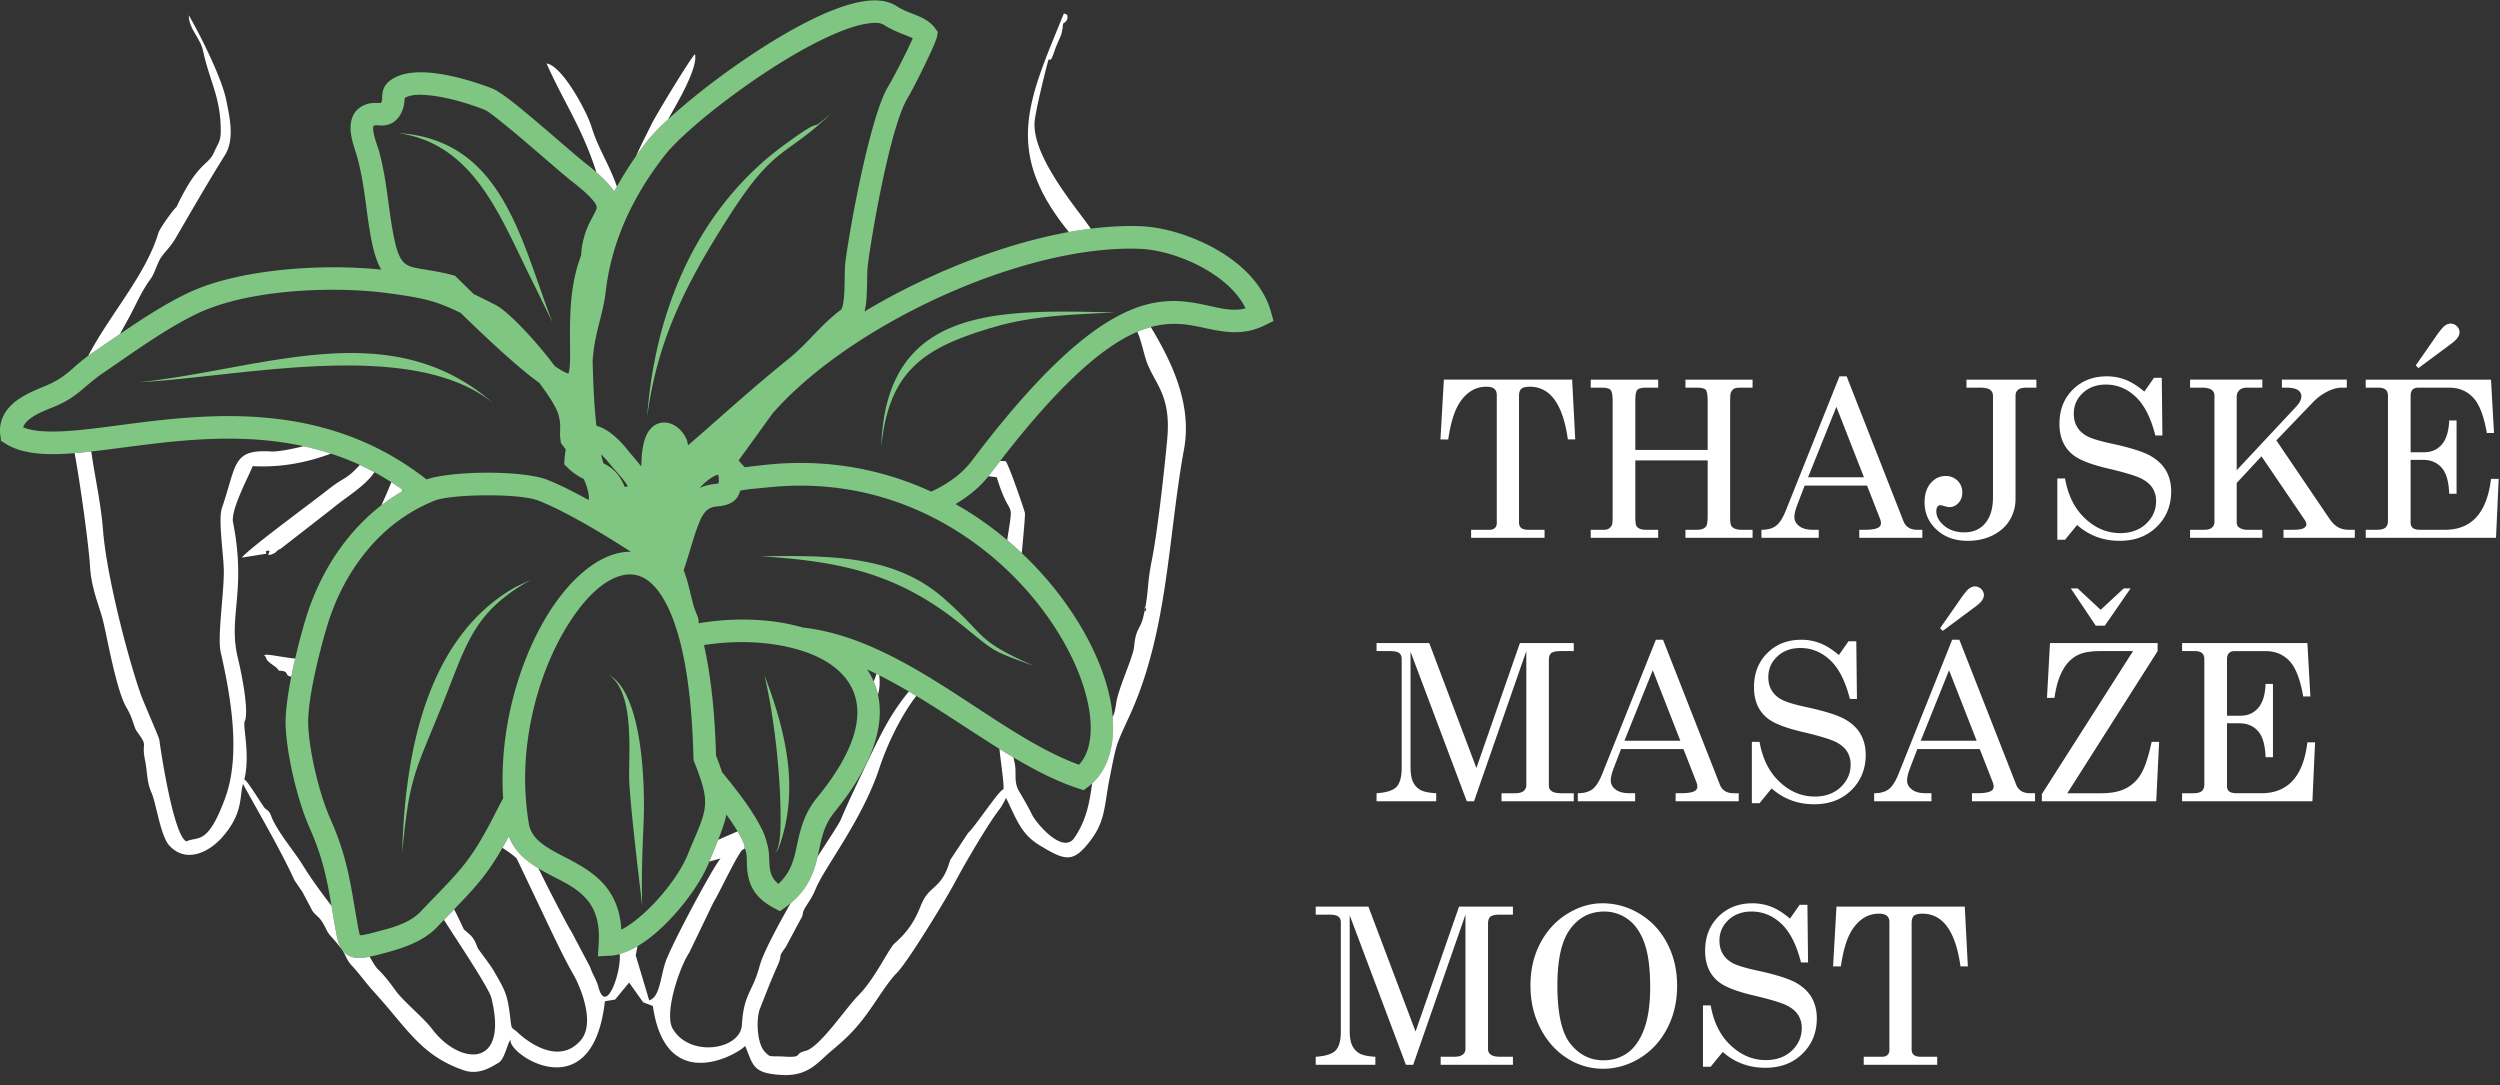 <svg xmlns="http://www.w3.org/2000/svg" viewBox="0 0 235 102"><rect x="0" y="0" width="235" height="102" fill="#333333" stroke="none"/><path fill="#fff" d="m135.724 35.687-.322 5.62h.733c.232-1.63.613-2.816 1.156-3.58.643-.914 1.457-1.377 2.431-1.377.342 0 .583.07.744.201.151.13.231.322.231.573v12.054c0 .19-.06.342-.181.452-.12.12-.301.171-.522.171h-1.708v.754h6.902V49.8h-1.497c-.321 0-.552-.05-.693-.17-.141-.111-.211-.292-.211-.534V37.215c0-.302.07-.523.211-.664.141-.13.412-.2.804-.2 1.929 0 3.115 1.658 3.577 4.955h.693l-.291-5.62h-12.057zm13.805 0v.754h1.066c.411 0 .683.08.803.22.121.142.191.493.191 1.046v10.737c0 .462-.02.754-.05.854a.764.764 0 0 1-.282.372c-.13.09-.301.131-.512.131h-1.216v.754h6.34V49.8h-1.165c-.412 0-.703-.11-.864-.332-.08-.1-.121-.422-.121-.945v-5.247h6.803v5.167c0 .543-.05.884-.131 1.005-.161.242-.452.352-.874.352h-1.085v.754h6.31V49.8h-1.025c-.462 0-.784-.11-.955-.342-.09-.1-.13-.412-.13-.935V37.828c0-.483.02-.774.06-.895a.76.76 0 0 1 .282-.382c.12-.07.321-.11.612-.11h1.156v-.755h-6.31v.755h1.085c.432 0 .703.07.824.2.12.141.181.493.181 1.066v4.585h-6.803v-4.585c0-.553.06-.904.181-1.045.121-.141.392-.221.804-.221h1.165v-.755h-6.34zm23.382-.311-5.044 12.616c-.282.704-.593 1.186-.925 1.437-.341.252-.793.372-1.366.372v.754h5.385v-.754h-.502c-.583 0-1.035-.11-1.336-.351-.302-.232-.452-.513-.452-.845 0-.281.09-.663.271-1.146l.693-1.81h5.868l1.236 3.157c.04.13.07.252.07.362 0 .201-.09.342-.261.432-.261.141-.693.201-1.306.201h-.473v.754h5.929v-.754h-.462c-.663 0-1.105-.271-1.317-.824l-5.335-13.601h-.673zm-.291 2.864 2.592 6.625h-5.255l2.663-6.625zm12.228-2.553v.754h1.316c.422 0 .724.07.904.2.181.131.272.323.272.584v9.52c0 1.045-.242 1.85-.724 2.433-.482.583-1.145.864-1.979.864-.744 0-1.367-.2-1.869-.613-.502-.412-.754-.874-.754-1.377 0-.181.03-.322.111-.422.06-.09.15-.141.271-.141.06 0 .181.03.362.08.211.07.382.1.502.1.311 0 .593-.13.834-.391s.362-.593.362-.986a1.51 1.51 0 0 0-.442-1.105 1.555 1.555 0 0 0-1.126-.443c-.562 0-1.024.232-1.407.674-.381.453-.572 1.055-.572 1.8 0 1.015.372 1.87 1.135 2.573.754.704 1.728 1.046 2.924 1.046.875 0 1.658-.172 2.362-.523.693-.352 1.225-.825 1.587-1.428a3.85 3.85 0 0 0 .543-2.02v-9.641c0-.252.07-.443.231-.583.161-.13.422-.201.793-.201h.935v-.755h-6.571zm16.719 1.126c-.602-.513-1.185-.885-1.748-1.106a4.815 4.815 0 0 0-1.779-.331c-1.305 0-2.371.422-3.205 1.256-.834.834-1.246 1.9-1.246 3.207 0 1.257.412 2.221 1.257 2.905.592.483 1.707.925 3.355 1.307 1.487.352 2.492.654 3.005.895.502.24.874.543 1.115.904.231.363.352.774.352 1.247 0 .845-.322 1.559-.945 2.141-.623.583-1.437.875-2.421.875-1.226 0-2.331-.453-3.306-1.377-.985-.915-1.608-2.172-1.889-3.76h-.724v5.76h.724l1.135-1.387c1.126.995 2.462 1.488 3.999 1.488 1.427 0 2.583-.433 3.487-1.317.904-.885 1.357-1.99 1.357-3.338 0-.744-.171-1.397-.493-1.96-.332-.563-.834-1.026-1.497-1.397-.663-.362-1.829-.734-3.476-1.096-1.186-.252-1.99-.493-2.412-.714-.422-.221-.744-.513-.955-.874-.221-.362-.321-.775-.321-1.257 0-.764.281-1.408.844-1.94.563-.523 1.286-.795 2.17-.795 1.055 0 1.99.382 2.804 1.146.813.765 1.426 1.98 1.849 3.64h.662l-.06-5.419h-.733l-.905 1.297zm4.301-1.126v.754h1.105c.422 0 .734.07.914.2a.63.63 0 0 1 .272.544v11.872c0 .221-.08.402-.241.543-.161.14-.412.201-.744.201h-1.306v.754h6.792V49.8h-1.446c-.302 0-.553-.08-.764-.241-.141-.1-.201-.272-.201-.503v-3.66l2.331-2.502 4.1 6.031c.08.131.12.262.12.382 0 .141-.1.262-.281.352-.181.1-.553.141-1.106.141h-.763v.754h6.702V49.8h-.543c-.402 0-.753-.08-1.045-.251-.301-.171-.583-.463-.854-.875l-4.933-7.278 3.446-3.59a4.95 4.95 0 0 1 1.356-1.004c.483-.242.935-.362 1.347-.362h.472v-.755h-6.099v.755h.412c.502 0 .864.08 1.085.22.221.152.332.343.332.574 0 .312-.161.643-.483.985l-5.596 5.982v-6.907a.81.81 0 0 1 .251-.613c.161-.161.402-.241.714-.241h1.446v-.755h-6.792zm16.509 0v.754h1.216c.301 0 .522.07.663.19.14.132.211.322.211.584v11.782c0 .261-.081.462-.241.603-.161.14-.442.201-.834.201h-1.015v.754h12.248l.251-5.539h-.723c-.382 3.197-1.829 4.785-4.321 4.785h-2.301c-.341 0-.583-.05-.723-.17-.141-.111-.211-.272-.211-.493v-5.911h1.166c.743 0 1.326.251 1.758.744.432.492.663 1.306.703 2.442h.693v-6.886h-.693c-.04 1.015-.271 1.77-.693 2.252-.422.492-.975.734-1.658.734h-1.276v-5.298c0-.262.06-.452.181-.583.12-.12.291-.191.532-.191h2.914c.925 0 1.678.322 2.261.945.583.633 1.005 1.739 1.276 3.317h.673l-.281-5.016h-11.776zm4.953-1.086 3.155-2.342c.472-.352.714-.694.714-1.036a.787.787 0 0 0-.251-.553.833.833 0 0 0-.583-.251c-.201 0-.392.08-.583.221-.191.151-.522.563-.985 1.247l-1.718 2.463.251.251zM129.396 60.45v.753h1.266c.422 0 .704.06.864.181.151.12.231.302.231.553v10.254c0 .854-.171 1.447-.492 1.78-.332.341-.954.532-1.869.593v.754h5.607v-.754c-.694-.04-1.186-.141-1.487-.312a1.667 1.667 0 0 1-.684-.734c-.16-.322-.241-.804-.241-1.448V61.263l5.286 14.054h.683l4.913-14.114V73.83c0 .22-.09.392-.261.532-.181.141-.442.202-.804.202h-1.266v.754h6.792v-.754h-1.135c-.442 0-.754-.06-.934-.191-.181-.121-.272-.302-.272-.543V62.057c0-.31.071-.532.221-.663.151-.12.442-.191.885-.191h1.235v-.754h-5.064l-4.089 11.742-4.431-11.742h-4.954zm26.255-.312-5.044 12.616c-.281.704-.592 1.186-.924 1.438-.342.25-.794.372-1.367.372v.754h5.386v-.754h-.502c-.583 0-1.035-.11-1.337-.352-.301-.231-.452-.513-.452-.845 0-.281.091-.663.271-1.146l.694-1.81h5.868l1.235 3.157c.041.131.071.252.071.362 0 .202-.09.342-.261.433-.262.14-.694.2-1.307.2h-.472v.755h5.929v-.754h-.463c-.663 0-1.105-.272-1.316-.825l-5.335-13.601h-.674zm-.291 2.865 2.592 6.625h-5.255l2.663-6.625zm17.493-1.428c-.603-.513-1.185-.884-1.748-1.106a4.818 4.818 0 0 0-1.778-.331c-1.307 0-2.372.422-3.205 1.256-.835.835-1.246 1.9-1.246 3.207 0 1.257.411 2.222 1.255 2.906.593.482 1.709.924 3.356 1.306 1.487.352 2.492.654 3.005.895.502.242.874.543 1.115.905.231.362.352.774.352 1.246 0 .845-.322 1.559-.945 2.142s-1.437.874-2.421.874c-1.226 0-2.331-.452-3.306-1.377-.985-.915-1.608-2.171-1.889-3.76h-.723v5.76h.723l1.135-1.387c1.126.996 2.462 1.488 3.999 1.488 1.427 0 2.583-.432 3.487-1.317.904-.885 1.357-1.99 1.357-3.337 0-.744-.171-1.398-.493-1.96-.331-.564-.834-1.026-1.497-1.398-.663-.362-1.829-.734-3.477-1.096-1.185-.251-1.989-.492-2.411-.714-.422-.22-.744-.512-.955-.874-.221-.362-.321-.774-.321-1.257 0-.764.281-1.407.844-1.94.562-.523 1.286-.794 2.17-.794 1.055 0 1.99.382 2.804 1.146.813.764 1.426 1.98 1.848 3.639h.664l-.061-5.419h-.733l-.905 1.297zm10.651-1.437-5.044 12.616c-.281.704-.593 1.186-.924 1.438-.342.251-.794.372-1.367.372v.754h5.386v-.754h-.503c-.582 0-1.034-.11-1.336-.352-.301-.231-.452-.513-.452-.844 0-.282.091-.664.271-1.146l.694-1.81h5.868l1.235 3.157c.041.13.071.251.071.362 0 .2-.09.341-.261.432-.262.14-.694.201-1.307.201h-.472v.754h5.929v-.754h-.463c-.663 0-1.105-.272-1.316-.825l-5.335-13.601h-.674zm-.291 2.865 2.592 6.625h-5.255l2.663-6.625zm-.593-3.7 3.155-2.342c.472-.352.713-.693.713-1.035a.782.782 0 0 0-.251-.553.83.83 0 0 0-.582-.251c-.201 0-.392.08-.583.22-.191.151-.523.564-.985 1.247l-1.718 2.463.251.252zm10.078 1.147-.281 5.147h.703c.161-1.126.432-2.02.834-2.695.392-.673.904-1.146 1.537-1.407.463-.191 1.106-.292 1.95-.292h3.064l-8.57 13.441v.674h10.751l.271-5.58h-.703c-.302 1.418-.643 2.423-1.005 3.026a3.528 3.528 0 0 1-1.427 1.348c-.593.301-1.346.452-2.271.452h-3.225l8.49-13.36v-.754h-10.118zm1.959-5.138 2.342 3.5h.854l2.421-3.5h-.643l-2.17 2.01-2.16-2.01h-.644zm10.46 5.138v.753h1.216c.301 0 .523.07.663.191.141.13.211.322.211.583V73.76c0 .262-.08.463-.241.603-.161.141-.442.202-.834.202h-1.015v.754h12.249l.251-5.54h-.723c-.383 3.197-1.829 4.785-4.321 4.785h-2.301c-.342 0-.583-.05-.724-.17-.14-.11-.21-.272-.21-.493V67.99h1.165c.743 0 1.326.251 1.758.744.432.492.664 1.307.704 2.443h.693V64.29h-.693c-.04 1.016-.272 1.77-.693 2.252-.423.493-.975.734-1.659.734h-1.275v-5.298c0-.261.06-.452.18-.583.121-.12.292-.191.533-.191h2.914c.924 0 1.678.322 2.26.945.583.633 1.005 1.739 1.277 3.318h.673l-.281-5.017h-11.777zm-81.44 24.772v.754h1.266c.422 0 .703.06.864.18.15.121.231.302.231.553v10.255c0 .854-.171 1.447-.492 1.779-.332.342-.955.533-1.869.593v.754h5.607v-.754c-.694-.04-1.186-.14-1.488-.312a1.669 1.669 0 0 1-.683-.734c-.161-.321-.241-.804-.241-1.447V86.036l5.285 14.054h.683l4.914-14.114v12.626a.657.657 0 0 1-.262.533c-.18.14-.442.201-.803.201h-1.266v.754h6.792v-.754h-1.135c-.443 0-.754-.06-.935-.191-.181-.12-.271-.302-.271-.543V86.83c0-.311.07-.533.221-.663.151-.121.442-.191.884-.191h1.236v-.754h-5.064l-4.089 11.742-4.432-11.742h-4.953zm26.948-.312c-1.155 0-2.261.342-3.326 1.005-1.065.664-1.909 1.589-2.522 2.765-.613 1.176-.914 2.493-.914 3.95 0 1.489.311 2.836.944 4.052.634 1.217 1.478 2.151 2.523 2.805a6.208 6.208 0 0 0 3.355.975c1.216 0 2.372-.332 3.457-.995s1.949-1.598 2.572-2.795c.623-1.186.935-2.523.935-4.011 0-1.478-.312-2.805-.935-3.991s-1.477-2.101-2.572-2.765a6.68 6.68 0 0 0-3.517-.995zm.161.774c.824 0 1.568.242 2.241.724.663.483 1.185 1.226 1.547 2.232.362 1.005.543 2.392.543 4.172 0 1.638-.201 2.956-.583 3.96-.382 1.006-.904 1.74-1.548 2.202-.653.463-1.406.694-2.26.694-1.226 0-2.261-.503-3.085-1.528-.834-1.016-1.246-2.855-1.246-5.52 0-2.452.402-4.221 1.216-5.307.804-1.086 1.869-1.629 3.175-1.629zm17.473.664c-.603-.513-1.185-.885-1.748-1.106a4.825 4.825 0 0 0-1.779-.332c-1.306 0-2.371.423-3.205 1.257-.834.834-1.246 1.9-1.246 3.207 0 1.256.412 2.222 1.256 2.905.593.483 1.708.925 3.356 1.307 1.487.352 2.492.653 3.004.895.503.241.874.543 1.116.904.231.362.352.774.352 1.247 0 .844-.322 1.558-.945 2.141s-1.437.875-2.422.875c-1.225 0-2.331-.453-3.305-1.378-.985-.914-1.608-2.17-1.889-3.76h-.724v5.761h.724l1.135-1.387c1.125.995 2.462 1.488 3.999 1.488 1.427 0 2.582-.433 3.487-1.317.904-.885 1.356-1.99 1.356-3.338 0-.744-.171-1.397-.492-1.96-.332-.563-.834-1.026-1.497-1.398-.664-.361-1.829-.733-3.477-1.096-1.185-.25-1.989-.492-2.412-.713-.421-.221-.743-.513-.954-.875-.221-.362-.321-.774-.321-1.257 0-.763.281-1.407.844-1.94.562-.522 1.286-.794 2.17-.794 1.055 0 1.989.382 2.803 1.146.814.764 1.427 1.98 1.849 3.64h.663l-.06-5.42h-.733l-.905 1.298zm4.371-1.126-.321 5.62h.733c.231-1.63.613-2.816 1.156-3.58.643-.915 1.457-1.377 2.431-1.377.342 0 .583.07.744.201.15.13.231.322.231.573v12.054c0 .19-.06.342-.181.452-.12.12-.301.171-.522.171h-1.709v.754h6.904v-.754h-1.498c-.321 0-.552-.05-.693-.171-.141-.11-.211-.292-.211-.533V86.75c0-.302.07-.523.211-.664.141-.13.412-.201.804-.201 1.929 0 3.115 1.659 3.577 4.956h.693l-.291-5.62H172.63z"/><path fill="#7EC681" d="m119.476 29.325.236.85-.791.389c-2.103 1.035-3.875.66-5.852.23-3.888-.843-8.558-1.406-20.023 13.805-.812 1.077-1.921 2.01-3.227 2.783 7.216 4.085 12.154 10.703 14.002 16.335 1.47 4.48.937 8.36-1.511 10.222l-.443.337-.529-.172c-5.074-1.651-10.315-5.813-15.817-9.054-1.32-.776-2.655-1.5-4.008-2.116.135.2.263.405.376.619 1.56 2.94 1.104 7.213-3.44 12.776-1.116 1.366-1.264 2.764-1.573 4.101-.394 1.706-.964 3.338-3.02 4.833l-.539.392-.587-.314c-2.088-1.115-2.423-2.537-2.513-3.877-.04-.573.028-1.127-.156-1.58l-.059-.144-.014-.155c-.022-.223-.154-.514-.338-.87-.312-.607-.788-1.34-1.37-2.148-.24 1.192-.822 2.494-1.687 4.618-.768 1.886-2.699 4.524-4.775 6.36-1.51 1.336-3.121 2.222-4.426 2.29l-1.191.061.075-1.19c.103-1.62-.185-2.778-.738-3.649-.871-1.372-2.332-2.037-3.676-2.737-1.776-.925-3.364-1.913-4.027-3.719-2.111 3.96-3.264 4.891-6.769 8.567-1.396 1.464-3.602 2.064-5.063 2.459-.967.261-1.64.403-2.118.42-.562.019-.962-.11-1.275-.32-.324-.217-.58-.539-.757-1.024-.145-.395-.245-.96-.383-1.728-.534-2.972-.779-5.588-2.327-9.06-1.273-2.856-2.212-7.223-2.295-9.722-.081-2.443.99-7.017 1.855-9.918 1.452-4.863 4.544-9.514 9.235-12.17-8.004-5.755-16.928-5.202-24.115-4.324-3.42.418-6.466.91-8.881.91-1.825 0-3.322-.292-4.424-.988l-.42-.266-.066-.493c-.164-1.239.32-2.196 1.108-2.938.912-.858 2.296-1.384 3.16-1.745 2.114-.884 2.463-1.783 4.255-3.001 2.905-1.976 5.936-4.183 8.997-5.665 4.945-2.393 13.018-2.807 18.283-2.252-.348-.607-.644-1.432-.88-2.587-.54-2.635-.612-5.163-1.366-7.957-.158-.582-.64-1.782-.637-2.755.005-1.069.441-1.941 1.631-2.284.29-.084.603-.095.924-.084.079.003.159.006.238.005a.885.885 0 0 0 .065-.004.72.72 0 0 0 .014-.026c.152-.302.082-.551.11-.764.078-.589.255-1.156 1.342-1.672.902-.428 2.222-.51 3.653-.328 1.89.24 3.993.899 5.378 1.444.413.162 1.293.775 2.35 1.626 2.185 1.759 5.301 4.551 6.46 5.455 1.386 1.081 2.183 1.916 2.619 2.595a32.162 32.162 0 0 1 3.06-4.691c2.247-2.882 10.487-9.294 16.598-11.987C79.056.595 80.576.136 81.794.05c1.015-.071 1.857.115 2.489.525.706.459 1.49.688 2.12.97.641.287 1.157.635 1.49 1.1l.263.365-.08.443c-.116.653-2.128 4.716-2.772 5.785-1.612 2.676-3.341 12.617-3.729 15.685-.117.922 0 2.773-.236 4.034a4.29 4.29 0 0 1-.071.32c8.182-4.899 18.33-8.316 25.993-8.012 2.393.095 5.776 1.144 8.387 3.018 1.825 1.309 3.267 3.018 3.828 5.041zM64.624 80.383c1.027-2.522 1.69-3.67 1.654-5.105-.013-.494-.112-1.02-.296-1.644a23.256 23.256 0 0 0-.72-1.998l-.07-.179-.005-.192a83.011 83.011 0 0 0-.066-1.821c-.123-2.689-.37-4.991-.721-6.939a32.25 32.25 0 0 0-.221-1.114c-.023-.108-.046-.22-.07-.325a26.532 26.532 0 0 0-.209-.85 22.232 22.232 0 0 0-.5-1.637 14.513 14.513 0 0 0-.586-1.442c-.425-.894-.886-1.59-1.38-2.098-.784-.809-1.649-1.14-2.578-1.02-2.024.264-4.075 2.324-5.79 5.243-1.91 3.25-3.335 7.6-3.644 12.154a26.13 26.13 0 0 0 .312 6.149c.214.871.771 1.437 1.45 1.91.874.611 1.937 1.076 2.95 1.645 2.121 1.191 4.057 2.755 4.27 6.263.646-.316 1.328-.832 2.007-1.432 1.822-1.612 3.539-3.912 4.213-5.568zM57.17 63.402c3.335 1.723 3.451 10.821 3.336 13.675-.114 2.808-.22 5.238-.144 8.04-.361-3.14-1.044-8.695-1.206-11.576-.13-2.326.633-8.493-1.986-10.139zM46.5 76.562c.275-.539.538-1.045.797-1.53-.397-6.211 1.357-12.457 3.937-16.848 2.121-3.61 4.844-5.947 7.347-6.273.24-.031.48-.046.719-.043a87.812 87.812 0 0 0-3.417-2.114 62.935 62.935 0 0 0-2.363-1.323c-1.013-.536-1.988-1.008-2.838-1.347-1.01-.403-3.064-.538-5.065-.524-1.296.01-2.57.082-3.528.22-.517.073-.944.165-1.226.277-.377.15-.741.315-1.099.49-4.643 2.281-7.645 6.717-9.024 11.337-.807 2.704-1.843 6.96-1.767 9.238.076 2.296.943 6.304 2.112 8.926 1.632 3.663 1.914 6.416 2.477 9.55.08.438.138.798.207 1.09.017.073.043.158.066.227.08-.005.184-.013.276-.027.346-.055.782-.164 1.337-.314 1.165-.315 2.966-.706 4.08-1.874 3.609-3.785 4.606-4.489 6.972-9.138zm1.968-21.386 1.51-.706c-5.515 3.027-6.118 6.108-8.353 11.661-2.633 6.54-3.13 6.754-3.82 14.029.25-8.906 2.088-20.143 10.663-24.984zm65.051-26.46c1.218.264 2.335.577 3.565.271-.567-1.17-1.539-2.16-2.675-2.975-2.253-1.617-5.167-2.539-7.232-2.62-10.958-.435-27.242 7.126-34.54 15.452l-3.207 4.434c.185.225.38.437.583.643.569-.082 1.13-.134 1.664-.196 5.95-.692 11.289.387 15.854 2.487 1.583-.723 2.916-1.697 3.818-2.894 8.698-11.54 13.964-14.47 17.728-14.945 1.693-.214 3.116.055 4.442.343zM82.837 42.019c.42-13.437 11.268-12.88 22.006-12.648-3.743.18-7.615.28-11.247 1.328-6.666 1.922-10.043 4.058-10.76 11.32zM80.01 64.55c-.896-1.688-2.713-2.815-4.941-3.474a16.895 16.895 0 0 0-2.323-.503c-2.09-.308-4.37-.284-6.571.063.128.565.246 1.168.355 1.798.413 2.38.688 5.22.776 8.59.229.58.414 1.091.567 1.562a54.702 54.702 0 0 1 1.77 2.24c1.38 1.857 2.267 3.463 2.435 4.39.17.487.213 1.038.235 1.623.029.732.023 1.562.849 2.25 1.353-1.245 1.527-2.626 1.838-4.024.3-1.35.689-2.72 1.801-4.081 3.75-4.59 4.497-8.007 3.209-10.433zm-6.65 13.33c.124-4.184-.543-10.45-1.511-14.428 1.966 5.141 3.342 10.65 1.413 16.064-.072.2-.225.593-.477.646.507-.164.566-1.989.575-2.282zM58.724 45.771c.094-.012.19-.032.288-.059-.297-.58-1.308-1.626-1.744-2.166a7.781 7.781 0 0 0-.766-.834c.069.299.142.578.22.836.774.398 1.472.917 2.002 2.224zm43.077 18.61c-1.828-5.57-6.915-12.169-14.345-15.862a27.84 27.84 0 0 0-3.021-1.282c-3.578-1.28-7.598-1.877-11.98-1.448-.177.017-.353.027-.532.048-.734.085-1.544.12-2.345.286-.211.785-.675 1.1-1.183 1.29a3.53 3.53 0 0 1-.802.173c-.285.035-.624.038-.956.24-.342.206-.646.617-.939 1.359-.55 1.393-.99 3.152-1.433 4.422.456 1.139.647 2.38.969 3.433.17.558.324.808.38 1.01.051.184.07.356.055.536 2.473-.415 5.035-.465 7.388-.118a18.23 18.23 0 0 1 2.404.519c3.845.423 7.55 2.118 11.138 4.23 5.157 3.038 10.058 6.941 14.825 8.667.604-.645.937-1.533 1.055-2.568.163-1.431-.084-3.125-.678-4.935zM71.429 52.288c6.03-.05 12.46-.265 17.216 3.893 4.198 3.67 2.879 3.907 8.536 6.413-4.339-1.574-3.517-1.268-7.037-4.061-5.94-4.716-11.37-5.793-18.715-6.245zM13.565 39.67c7.921-.968 17.794-1.451 26.537 5.402.949-.367 3.193-.621 5.5-.638 2.32-.017 4.696.207 5.868.675 1.14.454 2.494 1.136 3.874 1.897.033-.322-.023-.703-.159-1.15a6.952 6.952 0 0 0-.315-.833 5.56 5.56 0 0 1-1.487-1.036l-.348-.34.031-.486c.021-.331.063-.63.118-.901-.094-.13-.188-.258-.29-.393l-.168-.221-.038-.276c-.134-.969.12-1.295-.198-2.406-.192-.675-.902-1.779-1.8-2.975-1.61-1.154-3.968-3.248-7.4-6.584-2.385-1.14-3.405-1.382-6.839-1.848-4.872-.66-13.07-.42-17.973 1.953-2.972 1.438-5.907 3.59-8.728 5.509-1.938 1.317-2.345 2.249-4.63 3.204-.588.246-1.484.56-2.196 1.066-.33.235-.63.513-.746.882.748.301 1.683.394 2.764.394 2.345 0 5.303-.49 8.623-.895zm-.492-3.74c11.798-1.243 23.632-6.497 33.339 2.008-7.649-6.268-23.748-2.504-33.34-2.009zM35.64 14.243c.767 2.84.848 5.408 1.396 8.085.25 1.221.51 1.94.947 2.36.398.384.924.47 1.587.586.8.14 1.763.264 2.93.572l.275.073.201.2a322.93 322.93 0 0 0 1.545 1.518c.598.291 1.276.631 2.078 1.035.885.445 2.743 2.277 4.428 4.316.392.473.772.957 1.132 1.436.406.277.753.483 1.046.609.075.032.161.06.23.081.027-.088.059-.203.074-.296.064-.41.078-.919.08-1.5.006-2.477-.213-6.086 1.038-9.31a7.736 7.736 0 0 1 .882-3.247c.162-.32.322-.596.445-.857.08-.171.167-.318.127-.495-.047-.213-.209-.431-.468-.721-.39-.436-.973-.951-1.804-1.6-1.163-.907-4.293-3.71-6.486-5.475-.82-.66-1.474-1.178-1.795-1.304-1.254-.493-3.157-1.096-4.867-1.313-.967-.123-1.865-.15-2.475.139-.05.024-.108.059-.149.084l-.01.139c-.008.144-.02.295-.047.456a2.73 2.73 0 0 1-.256.788c-.464.926-1.101 1.15-1.768 1.197-.264.019-.544-.067-.785.003-.07.02-.082.081-.088.141-.014.129-.003.267.017.408.101.719.43 1.483.54 1.892zm14.587 12.57c-3.193-6.333-5.531-13.257-12.808-14.307 9.857.63 11.523 10.086 14.515 17.801l-1.707-3.495zm12.243-12.19c-3.2 4.102-5.014 8.37-5.526 12.75-.273 2.334-1.084 3.975-1.236 6.567v.001c.053 2.421.169 4.433.356 6.087.19.048.384.117.582.211.712.342 1.518 1.03 2.276 1.97.32.396.883 1.037 1.35 1.634.013-.146.023-.31.029-.493.047-1.422.323-2.27.627-2.745.38-.597.861-.824 1.32-.878.435-.05.892.074 1.297.35.446.302.823.797 1.003 1.249.06.148.1.33.125.531 2.6-2.223 5.725-5.117 9.436-8.11 1.853-1.494 3.07-3.25 4.978-4.656.019-.042.084-.191.11-.294.056-.211.092-.452.119-.71.124-1.188.05-2.648.149-3.431.41-3.235 2.317-13.695 4.017-16.516.472-.782 1.817-3.367 2.316-4.546-.171-.087-.373-.158-.58-.243-.659-.268-1.405-.545-2.094-.992-.4-.26-.979-.242-1.671-.13-.932.15-2.022.524-3.203 1.044-5.801 2.558-13.646 8.615-15.78 11.35zm15.684-3.991c-4.325 4.182-5.248 2.895-9.523 9.546-4.002 6.225-6.837 11.637-7.801 19.03.724-9.949 4.645-19.579 12.936-25.622 4.38-3.193 1.742-.662 4.388-2.954zm-10.94 34.085c-.483.232-.999.658-1.442 1.151a3.67 3.67 0 0 1 .655-.238c.251-.067.495-.105.725-.133.118-.015.284-.041.392-.059.011-.068.024-.159.027-.236a2.774 2.774 0 0 0-.056-.587 1.92 1.92 0 0 0-.301.102z"/><path fill="#fff" d="m29.655 49.036-3.262 2.538c-.556.26-.285.321-.82.52-.853.318.268-.546-.59-.278l.052.232-2.3.367c.577-.789 6.73-5.3 8.002-6.316 1.696-1.353 1.722-.906 3.087-2.396.458.212.915.44 1.37.685-.899 1.34-2.66 2.326-3.95 3.412l-1.589 1.236-.029-.054c0 .003.018.034.029.054zm0 0c.01.017.013.024 0 0zm78.001 8.082c.301-1.588.205-2.433.593-4.344.569-2.799 1.191-8.55 1.465-11.423.432-4.54-1.384-5.33-2.082-7.829-.33-1.182-.468-1.8-.729-2.328.444-.19.867-.336 1.273-.448 1.937 3.212 3.901 7.217 3.123 11.474-1.522 8.32-1.492 17.196-5.149 25.126-1.267 2.747-1.192 2.518-1.844 5.8-.52 2.614-.38 3.973-1.778 5.829-1.635 2.168-2.357 1.97-4.808.481-1.761-1.07-2.145-2.414-3.157-4.464-.078.228-.446.868-.599 1.061-.992 1.256-3.102 4.826-4.263 6.994-.893 1.67-4.38 7.385-5.407 8.415-.872.873-1.933 2.664-2.825 3.871-1.152 1.56-1.964 2.313-3.402 3.521-1.188.998-2.077 2.324-4.549 2.193-2.813-.149-2.691-.892-3.482-2.753-.017.357-7.392 5.159-8.666-3.73l-.918-.352-1.314-1.851-1.317 1.596-.961.16c-1.17 10.453-9.37 4.842-8.848 3.582-.361.44-.566 1.884-1.168 2.215-.489.269-1.762 1.194-3.214.702-4.08-1.382-5.356-3.972-8.524-7.433-.762-.834-1.26-1.587-2.039-2.422-.46-.494-.587-.986-.795-1.291-.784-1.15-1.136-1.338-1.46-1.84-.117-.183-.452-1.014-.89-1.422-.646-.602-.512-.524-.856-1.164-.991-1.846-.315-.687-1.387-2.302-1.324-2.89-3.288-6.223-4.837-9.044-.351 1.165.065 2.768-2.017 5.072-1.213 1.342-3.32 2.396-4.888.737-.855-.905-1.253-4.007-1.69-4.978-.47-1.046-.374-1.89-.613-3.067-.379-1.857.38-1.129-.78-2.728-.277-.382-.342-1.175-.954-2.201-.971-1.629-1.824-6.623-2.223-8.22-.316-1.267-1.095-2.994-1.212-5.023-.114-1.968-.903-7.748-1.452-10.695a53.467 53.467 0 0 0 1.566-.155c.346 2.441.918 4.913 1.107 7.413.301 3.981 2.16 11.382 3.504 15.3.323.94 1.742 4.072 1.787 4.4.253 1.854 1.393 8.977 2.53 9.536 1.16-.514 2.012.403 3.658-4.071 1.486-4.037.539-9.528-.417-13.706-.325-1.416.291-5.393.291-7.553 0-1.601-.56-4.904-.171-6.032 1.396-4.048.946-5.514 4.604-5.288.59.037 1.777-.181 3.075-.495.855.188 1.71.417 2.565.695-2.193.816-4.637 1.328-7.363 1.178-.443 1.129-2.077 4.106-1.842 5.294 1.282 6.459-.494 8.87.449 12.727.366 1.496 1.068 5.065.648 5.963-.21.45.542 3.173-.043 5.475.247-.013 1.809 2.618 1.96 2.72.57.384.464.589.8 1.23.783 1.5 1.956 2.827 2.778 4.158.791 1.28 1.711 2.527 2.66 3.76.1.602.2 1.208.311 1.83.138.769.238 1.334.383 1.729.178.486.433.807.757 1.024.313.21.713.339 1.275.32.235-.009.517-.047.858-.115.288.485.543.956.848 1.246.573.544 1.098 1.247 1.586 1.927.733 1.019 2.65 2.574 3.429 3.608 2.578 3.425 7.245 3.795 5.582-2.912-.221-.895-2.938-4.96-4.455-7.329l.954-.99c.324.601.917 1.884.918 1.884.831.705.936.783 1.317 1.791.011.03 1.158 1.533 1.443 2.022 1.213 2.082 1.347 2.307 1.636 4.815.097.836.138.569.637 1.038 1.022.962 3.927 3.105 5.95.756 1.398-1.622-.023-5.026-.683-6.171-.886-1.538-1.964-3.835-2.743-5.474l-2.566-5.391c-.11-.193-.665-.593-1.365-1.056.193-.34.392-.696.602-1.09.504 1.37 1.542 2.268 2.79 3.025.784 1.658 2.782 5.491 3.113 5.986l1.758 3.328c.13.52.565 1.106.751 1.817.734 2.802 2.18-1.444 2.005-3.081a7.07 7.07 0 0 0 1.676-.743l-.168.866 1.265 4.227c1.006-.301 1.052-2.148 1.522-3.57.504-1.525 4.543-9.096 5.2-9.775l-1.071.302c.319-.781.598-1.451.833-2.043l1.823-.8c.119.199.228.391.32.57.184.356.316.647.337.87l.015.155.005.01a6.24 6.24 0 0 0-.286.192c-.744 1.032-2.07 3.929-2.645 4.859l-2.285 4.743c-.917 1.372-2.396 5.725-1.552 7.163 1.602 2.728 6.36 1.988 6.5-.37.176-2.97.999-3.03 1.665-5.53.323-1.213 1.665-3.702 2.913-5.904 1.647-1.368 2.175-2.841 2.536-4.376.806-1.278 1.983-2.996 2.214-3.549.686-1.637 1.493-3.293 2.256-4.901 1.716-3.617 2.478-5.059 4.107-7.078l.09.051c.205.12.408.245.612.368-1.425 1.844-2.724 4.52-3.477 6.804-1.592 4.828-5.15 9.312-5.97 11.309-.34.826-.617 1.161-1 1.79-.352.581-.097.52-.386 1.025-.204.358-1.414 2.64-1.435 2.669-.883 1.23-.199.47-.785 1.78-.664 1.484-1.026 2.462-1.64 4.008-.375.942-.296 3.259.433 4.038.574.615.418.39 1.923.481 1.742.106.798-.277 1.906-.534 1.334-.31 3.77-3.991 4.996-5.23 1.564-1.583 2.85-4.387 3.374-4.858 1.1-.987 1.816-1.876 2.487-3.578.804-2.042 1.927-1.388 2.758-4.276l1.696-2.566c.547-.434 2.934-4.069 3.317-4.09.051-.607-.205-2.13-.383-3.796.44.273.88.54 1.317.8l.095.422c.243 1.05-.11 1.826.426 2.742.418.715.876 1.505 1.25 2.257.383.767 2.876 3.749 3.966 2.13 1.098-1.63 1.406-3.212 1.658-5.102 1.504-1.373 2.153-3.61 1.927-6.292.106-.093.204-.347.342-1.284.203-1.377 1.602-4.344 1.679-5.275.138-1.672.576-1.649.841-2.717.054-.218.099-.42.14-.613.015.009.045 0 .098-.043.104-.082.032-.243-.029-.301zm-.069.344c-.044-.025.037-.205.036-.207-.053-.168-.013-.182.033-.137-.021.11-.044.225-.069.344zm-84.703 16.09.047-.155v-.014c-.016.056-.03.113-.047.168zm71.454 1.09c-.008-.519.015.901 0 0zM40.087 98.58c.332-.012.371.262 0 0zM18.498 16.218c.795-.975 1.287-1.108 1.639-1.937.293-.69.6-.96.612-1.831.043-3.253-1.044-4.787-1.651-7.628-.277-1.298-1.351-2.09-1.35-3.385 1.116 1.927 3.099 5.894 3.516 7.965.324 1.606.811 3.685-.115 5.17-1.676 2.687-3.08 5.137-4.634 7.803-.466.801-.82 1.074-1.311 1.732-.416.557-.633 1.547-1.053 2.12-.928 1.264-1.39 2.503-2.221 3.985-.18.321-.403.725-.645 1.177-.92.627-1.832 1.26-2.731 1.87-.09.062-.175.123-.26.183 2.069-3.934 5.407-7.598 6.597-11.546.148-.493 1.594-2.453 1.69-2.415.789-1.688 1.413-2.643 1.917-3.262a27.17 27.17 0 0 0-.08.17l.08-.17c.065-.139.102-.216 0-.001zm7.157 46.296c-.897-.62-.466-.617-.825-.918.175-.18 1.559.174 2.916.31a52.098 52.098 0 0 0-.365 1.7c-.667-.112-.192-.447-.865-.538-.692-.094.043.072-.861-.554zm12.136-16.322c-.682.395-1.327.834-1.94 1.308a46.79 46.79 0 0 0 .936-2.175c.36.23.72.47 1.076.725l-.072.143zm55.12-1.426c.045-.056.092-.11.135-.167.329-.437.652-.86.97-1.27.166.004.338.012.52.025.303.381 1.624 4.18 1.808 4.871.035.13-.135 2.069-.3 3.767a32.921 32.921 0 0 0-1.37-1.225c.678-4.314.334-1.591-.976-5.9a15.871 15.871 0 0 0-.787-.1zm9.619-23.269c-.674.085-1.358.19-2.05.315-6.243-7.652-3.773-12.43-.473-20.553l.297.121c.191.583-.344.802-.354.82-.084.154-.005.641-.292 1.294-.2.459-.389.86-.55 1.341-.38 1.128-.371.662-.538.775-.06.04-1.276 4.907-1.324 5.925-.154 3.241 3.864 7.919 5.189 9.819.034.049.063.095.095.143zm-20.4 42.562c.114-.284.204-.529.252-.712.089.044.178.087.266.132.045.38.1 1.043-.118 1.827a6.903 6.903 0 0 0-.4-1.247zM57.733 18.002c-.326-.504-.852-1.096-1.67-1.81-1.364-4.253-3.147-6.715-4.682-10.221 1.455.188 3.785 4.49 4.242 6.012.563 1.876 1.695 3.58 2.367 5.56-.084.153-.176.306-.257.46zm3.061-4.686c-.35.449-.68.9-.999 1.353.47-1.057.956-1.991 1.463-3.02.453-.917 3.668-6.213 4.071-6.56.311 1.275-1.683 4.612-2.348 5.811l-.18.32c-.864.8-1.557 1.52-2.007 2.096z"/></svg>